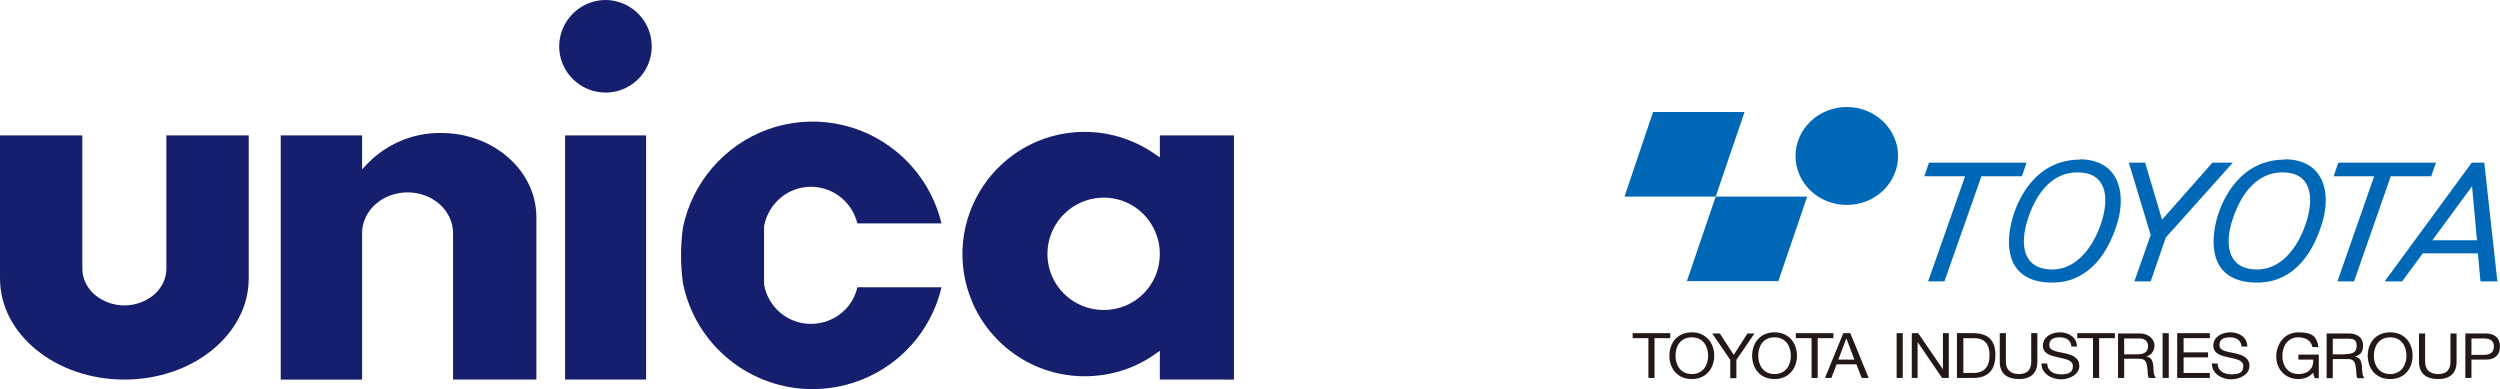 <svg width="257" height="40" viewBox="0 0 257 40" fill="none" xmlns="http://www.w3.org/2000/svg">
<path d="M83.528 40C80.396 40.004 77.359 38.925 74.932 36.945C72.504 34.965 70.837 32.207 70.212 29.138C70.076 28.181 70.009 27.216 70.012 26.249C70.011 25.283 70.078 24.318 70.212 23.361C70.689 21.084 71.738 18.967 73.26 17.208C74.782 15.449 76.727 14.107 78.912 13.309C81.123 12.509 83.503 12.296 85.821 12.692C88.138 13.088 90.313 14.078 92.133 15.567C94.45 17.458 96.083 20.055 96.784 22.962H88.135C87.885 21.941 87.317 21.026 86.513 20.349C85.629 19.606 84.51 19.199 83.355 19.202C82.209 19.202 81.101 19.608 80.227 20.349C79.352 21.09 78.759 22.111 78.55 23.239L78.544 23.27V29.224L78.549 29.253C78.746 30.385 79.337 31.41 80.216 32.15C81.095 32.889 82.206 33.295 83.355 33.296C83.938 33.296 84.517 33.195 85.065 32.996C85.596 32.804 86.089 32.522 86.523 32.161C87.336 31.487 87.903 30.563 88.138 29.534H96.785C96.102 32.449 94.47 35.054 92.146 36.941C89.71 38.922 86.664 40.002 83.524 39.998" fill="#151F6D"/>
<path d="M119.231 39.017V36.06L118.695 36.437C117.65 37.171 116.496 37.737 115.276 38.113C114.055 38.489 112.784 38.68 111.506 38.678C109.005 38.683 106.56 37.937 104.487 36.537C102.465 35.176 100.882 33.256 99.93 31.012C99.114 29.086 98.793 26.987 98.995 24.906C99.198 22.824 99.918 20.826 101.09 19.094C102.455 17.073 104.376 15.49 106.621 14.536C108.578 13.713 110.712 13.399 112.824 13.623C114.935 13.847 116.956 14.601 118.697 15.816L119.232 16.189V13.92H126.851V39.02L119.231 39.017ZM113.471 20.317C112.515 20.317 111.574 20.554 110.732 21.006C109.89 21.458 109.172 22.111 108.644 22.908C108.115 23.704 107.792 24.619 107.703 25.57C107.613 26.522 107.761 27.481 108.132 28.362C108.722 29.745 109.829 30.842 111.216 31.421C111.929 31.717 112.694 31.869 113.466 31.869C114.238 31.869 115.003 31.717 115.716 31.421C117.097 30.841 118.196 29.742 118.776 28.361C119.221 27.3 119.342 26.131 119.124 25.002C118.905 23.872 118.357 22.832 117.548 22.014C117.014 21.474 116.379 21.046 115.678 20.754C114.977 20.462 114.225 20.312 113.466 20.314" fill="#151F6D"/>
<path d="M66.42 13.921H58.091V39.017H66.42V13.921Z" fill="#151F6D"/>
<path d="M62.256 9.515C60.995 9.518 59.785 9.02 58.89 8.132C57.995 7.243 57.489 6.036 57.483 4.775C57.482 4.139 57.61 3.508 57.86 2.923C58.348 1.778 59.26 0.866 60.404 0.376C60.99 0.127 61.62 -0.001 62.256 6.00406e-06C63.04 0.006 63.811 0.204 64.5 0.578C65.189 0.953 65.776 1.491 66.207 2.145C66.639 2.8 66.903 3.551 66.976 4.331C67.049 5.112 66.928 5.899 66.625 6.622C66.263 7.481 65.655 8.214 64.877 8.728C64.1 9.243 63.188 9.517 62.256 9.515Z" fill="#151F6D"/>
<path d="M46.574 39.017H55.141V22.34C55.141 21.177 54.88 20.028 54.377 18.979C53.872 17.929 53.16 16.992 52.284 16.223C51.368 15.414 50.311 14.782 49.166 14.357C47.941 13.899 46.644 13.666 45.337 13.67C43.937 13.653 42.549 13.921 41.256 14.457C39.963 14.993 38.792 15.786 37.814 16.787L37.227 17.409V13.921H28.859V39.021H37.223V23.969C37.223 23.399 37.35 22.837 37.597 22.323C37.841 21.816 38.184 21.363 38.607 20.991C39.043 20.606 39.546 20.304 40.091 20.101C41.257 19.669 42.54 19.669 43.706 20.101C44.251 20.304 44.754 20.606 45.19 20.991C45.613 21.363 45.956 21.816 46.2 22.323C46.447 22.837 46.574 23.399 46.574 23.969V39.017Z" fill="#151F6D"/>
<path d="M12.785 39.019C11.084 39.025 9.394 38.746 7.785 38.194C7.033 37.935 6.305 37.611 5.609 37.227C4.941 36.859 4.308 36.431 3.717 35.95C3.15 35.487 2.629 34.97 2.161 34.407C1.71 33.862 1.317 33.271 0.991 32.643C0.341 31.401 0.001 30.021 0 28.619L0 13.919H8.465V27.619C8.465 28.135 8.584 28.644 8.812 29.106C9.04 29.565 9.358 29.974 9.748 30.306C10.603 31.01 11.677 31.396 12.784 31.396C13.892 31.396 14.966 31.01 15.821 30.306C16.211 29.974 16.53 29.565 16.757 29.106C16.985 28.644 17.104 28.135 17.104 27.619V13.919H25.569V28.619C25.567 30.021 25.226 31.402 24.575 32.644C24.248 33.272 23.856 33.863 23.405 34.408C22.938 34.971 22.416 35.488 21.849 35.951C21.258 36.433 20.625 36.86 19.957 37.228C19.261 37.612 18.533 37.936 17.781 38.195C16.172 38.747 14.482 39.026 12.781 39.02" fill="#151F6D"/>
<path d="M169.456 34.764H167.839V34.249H171.702V34.764H170.085V38.853H169.456V34.764Z" fill="#231815"/>
<path d="M172.241 36.566C172.241 35.622 172.72 34.678 173.918 34.678C175.116 34.678 175.596 35.651 175.596 36.566C175.596 37.481 175.116 38.453 173.918 38.453C172.72 38.453 172.241 37.481 172.241 36.566ZM171.612 36.566C171.612 37.824 172.391 38.968 173.918 38.968C175.446 38.968 176.225 37.795 176.225 36.566C176.225 35.336 175.446 34.163 173.918 34.163C172.391 34.163 171.612 35.307 171.612 36.566Z" fill="#231815"/>
<path d="M178.501 36.995V38.882H177.872V36.995L176.015 34.278H176.794L178.231 36.48L179.639 34.278H180.358L178.501 36.995Z" fill="#231815"/>
<path d="M180.747 36.566C180.747 35.622 181.226 34.678 182.424 34.678C183.622 34.678 184.101 35.651 184.101 36.566C184.101 37.481 183.622 38.453 182.424 38.453C181.226 38.453 180.747 37.481 180.747 36.566ZM180.118 36.566C180.118 37.824 180.897 38.968 182.424 38.968C183.952 38.968 184.73 37.795 184.73 36.566C184.73 35.336 183.952 34.163 182.424 34.163C180.897 34.163 180.118 35.307 180.118 36.566Z" fill="#231815"/>
<path d="M186.228 34.764H184.611V34.249H188.474V34.764H186.857V38.853H186.228V34.764Z" fill="#231815"/>
<path d="M189.822 34.821L190.631 36.966H188.983L189.792 34.821H189.822ZM187.606 38.853H188.265L188.804 37.452H190.84L191.379 38.853H192.098L190.211 34.249H189.493L187.606 38.853Z" fill="#231815"/>
<path d="M194.973 34.249H195.602V38.853H194.973V34.249Z" fill="#231815"/>
<path d="M196.501 34.249H197.19L199.735 37.967V34.249H200.334V38.853H199.646L197.13 35.164V38.853H196.531V34.249H196.501Z" fill="#231815"/>
<path d="M201.832 34.764H202.91C204.078 34.764 204.527 35.422 204.527 36.537C204.527 38.224 203.359 38.339 202.91 38.339H201.832V34.764ZM201.173 38.853H202.82C204.438 38.853 205.126 37.995 205.126 36.451C205.126 34.907 204.288 34.249 202.82 34.249H201.173V38.853Z" fill="#231815"/>
<path d="M209.439 37.195C209.439 38.367 208.75 38.968 207.552 38.968C206.354 38.968 205.576 38.425 205.576 37.195V34.249H206.205V37.195C206.205 37.995 206.684 38.453 207.552 38.453C208.421 38.453 208.81 37.995 208.81 37.195V34.249H209.439V37.195Z" fill="#231815"/>
<path d="M212.943 35.622C212.884 34.964 212.404 34.678 211.745 34.678C211.087 34.678 210.667 34.878 210.667 35.479C210.667 36.08 211.446 36.137 212.225 36.308C213.003 36.48 213.752 36.737 213.752 37.624C213.752 38.51 212.734 38.996 211.865 38.996C210.997 38.996 209.859 38.482 209.859 37.366H210.458C210.458 38.139 211.116 38.482 211.865 38.482C212.614 38.482 213.093 38.31 213.093 37.652C213.093 36.995 212.314 36.909 211.566 36.737C210.787 36.566 210.008 36.365 210.008 35.508C210.008 34.65 210.877 34.163 211.745 34.163C212.614 34.163 213.483 34.621 213.512 35.622H212.913H212.943Z" fill="#231815"/>
<path d="M215.16 34.764H213.542V34.249H217.406V34.764H215.789V38.853H215.16V34.764Z" fill="#231815"/>
<path d="M218.364 36.394V34.793H219.952C220.551 34.793 220.82 35.136 220.82 35.593C220.82 36.251 220.311 36.423 219.712 36.423H218.364V36.394ZM217.735 38.853H218.364V36.88H219.922C220.551 36.88 220.671 37.252 220.73 37.71C220.82 38.167 220.73 38.653 220.91 38.853H221.629C221.359 38.539 221.389 38.024 221.359 37.595C221.299 37.138 221.21 36.737 220.641 36.651C221.21 36.48 221.479 36.022 221.479 35.479C221.479 34.936 220.91 34.278 220.012 34.278H217.735V38.882V38.853Z" fill="#231815"/>
<path d="M222.318 34.249H222.947V38.853H222.318V34.249Z" fill="#231815"/>
<path d="M223.845 34.249H227.17V34.764H224.474V36.222H226.99V36.737H224.474V38.339H227.17V38.853H223.815V34.249H223.845Z" fill="#231815"/>
<path d="M230.434 35.622C230.374 34.964 229.895 34.678 229.236 34.678C228.577 34.678 228.158 34.878 228.158 35.479C228.158 36.08 228.937 36.137 229.715 36.308C230.494 36.48 231.243 36.737 231.243 37.624C231.243 38.51 230.225 38.996 229.356 38.996C228.487 38.996 227.379 38.482 227.379 37.366H227.978C227.978 38.139 228.637 38.482 229.386 38.482C230.135 38.482 230.614 38.31 230.614 37.652C230.614 36.995 229.835 36.909 229.086 36.737C228.308 36.566 227.529 36.365 227.529 35.508C227.529 34.65 228.398 34.163 229.266 34.163C230.135 34.163 231.003 34.621 231.033 35.622H230.434Z" fill="#231815"/>
<path d="M237.802 38.282C237.443 38.768 236.814 38.968 236.275 38.968C234.837 38.968 233.998 37.852 233.998 36.651C233.998 35.45 234.777 34.163 236.275 34.163C237.772 34.163 238.161 34.621 238.341 35.679H237.712C237.592 34.993 236.993 34.678 236.275 34.678C235.106 34.678 234.627 35.651 234.627 36.623C234.627 37.595 235.196 38.453 236.275 38.453C237.353 38.453 237.862 37.795 237.802 36.966H236.275V36.451H238.371V38.882H237.952L237.772 38.31L237.802 38.282Z" fill="#231815"/>
<path d="M239.18 34.278H241.456C242.354 34.278 242.923 34.736 242.923 35.479C242.923 36.223 242.654 36.48 242.085 36.651C242.654 36.766 242.744 37.166 242.804 37.624C242.834 38.081 242.804 38.568 243.073 38.882H242.354C242.175 38.682 242.265 38.196 242.175 37.738C242.115 37.281 241.995 36.909 241.366 36.909H239.809V38.882H239.18V34.278ZM241.156 36.394C241.755 36.394 242.265 36.251 242.265 35.593C242.265 34.936 241.995 34.821 241.396 34.821H239.809V36.423H241.126L241.156 36.394Z" fill="#231815"/>
<path d="M245.709 34.163C247.236 34.163 248.015 35.307 248.015 36.566C248.015 37.824 247.236 38.968 245.709 38.968C244.181 38.968 243.403 37.824 243.403 36.566C243.403 35.307 244.181 34.163 245.709 34.163ZM245.709 38.453C246.877 38.453 247.386 37.481 247.386 36.566C247.386 35.651 246.907 34.678 245.709 34.678C244.511 34.678 244.032 35.651 244.032 36.566C244.032 37.481 244.511 38.453 245.709 38.453Z" fill="#231815"/>
<path d="M252.537 37.195C252.537 38.367 251.849 38.968 250.651 38.968C249.453 38.968 248.674 38.425 248.674 37.195V34.278H249.303V37.195C249.303 37.996 249.782 38.453 250.651 38.453C251.519 38.453 251.908 37.996 251.908 37.195V34.278H252.537V37.195Z" fill="#231815"/>
<path d="M253.436 34.278H255.532C256.491 34.278 257 34.793 257 35.622C257 36.451 256.491 36.995 255.532 36.966H254.065V38.853H253.436V34.249V34.278ZM254.065 36.48H255.323C256.042 36.48 256.371 36.194 256.371 35.622C256.371 35.05 256.042 34.793 255.323 34.793H254.065V36.48Z" fill="#231815"/>
<path d="M185.779 20.208H176.374L173.409 28.902H182.814L185.779 20.208Z" fill="#0068B7"/>
<path d="M179.339 11.515H169.935L167 20.208H176.374L179.339 11.515Z" fill="#0068B7"/>
<path d="M184.581 16.033C184.581 13.259 186.947 11 189.852 11C192.757 11 195.123 13.259 195.123 16.033C195.123 18.807 192.787 21.066 189.852 21.066C186.917 21.066 184.581 18.807 184.581 16.033Z" fill="#0068B7"/>
<path d="M202.042 18.121H197.819L198.298 16.719H208.331L207.852 18.121H203.689L199.885 28.93H198.208L202.012 18.121H202.042Z" fill="#0068B7"/>
<path d="M244.092 18.121H239.898L240.378 16.719H250.411L249.932 18.121H245.769L241.995 28.93H240.288L244.062 18.121H244.092Z" fill="#0068B7"/>
<path d="M213.842 16.405C209.349 16.405 207.403 20.351 206.804 22.725C206.025 25.842 206.684 28.873 210.637 29.045C214.141 29.216 216.537 26.757 217.705 22.782C218.574 19.694 217.735 16.405 213.812 16.376L213.842 16.405ZM213.572 17.72C216.478 17.72 216.867 20.151 216.058 22.753C215.429 24.812 213.752 27.815 210.787 27.701C207.612 27.558 207.822 24.584 208.391 22.753C208.99 20.723 210.458 17.72 213.572 17.72Z" fill="#0068B7"/>
<path d="M234.897 16.405C230.374 16.405 228.428 20.351 227.829 22.725C227.08 25.842 227.709 28.873 231.692 29.045C235.226 29.216 237.592 26.757 238.76 22.782C239.659 19.694 238.82 16.405 234.897 16.376V16.405ZM234.657 17.72C237.532 17.72 237.922 20.151 237.113 22.753C236.484 24.812 234.837 27.815 231.842 27.701C228.667 27.558 228.877 24.584 229.446 22.753C230.075 20.723 231.542 17.72 234.657 17.72Z" fill="#0068B7"/>
<path d="M220.521 16.719L222.258 22.582L227.439 16.719H229.536L222.647 24.412L221.09 28.93H219.413L221.09 24.155L218.844 16.719H220.551H220.521Z" fill="#0068B7"/>
<path d="M255.023 28.93H256.73L255.383 16.719H254.095L245.14 28.93H246.937L249.063 26.042H254.724L254.993 28.93H255.023ZM250.052 24.698L254.125 19.15L254.634 24.698H250.052Z" fill="#0068B7"/>
</svg>
